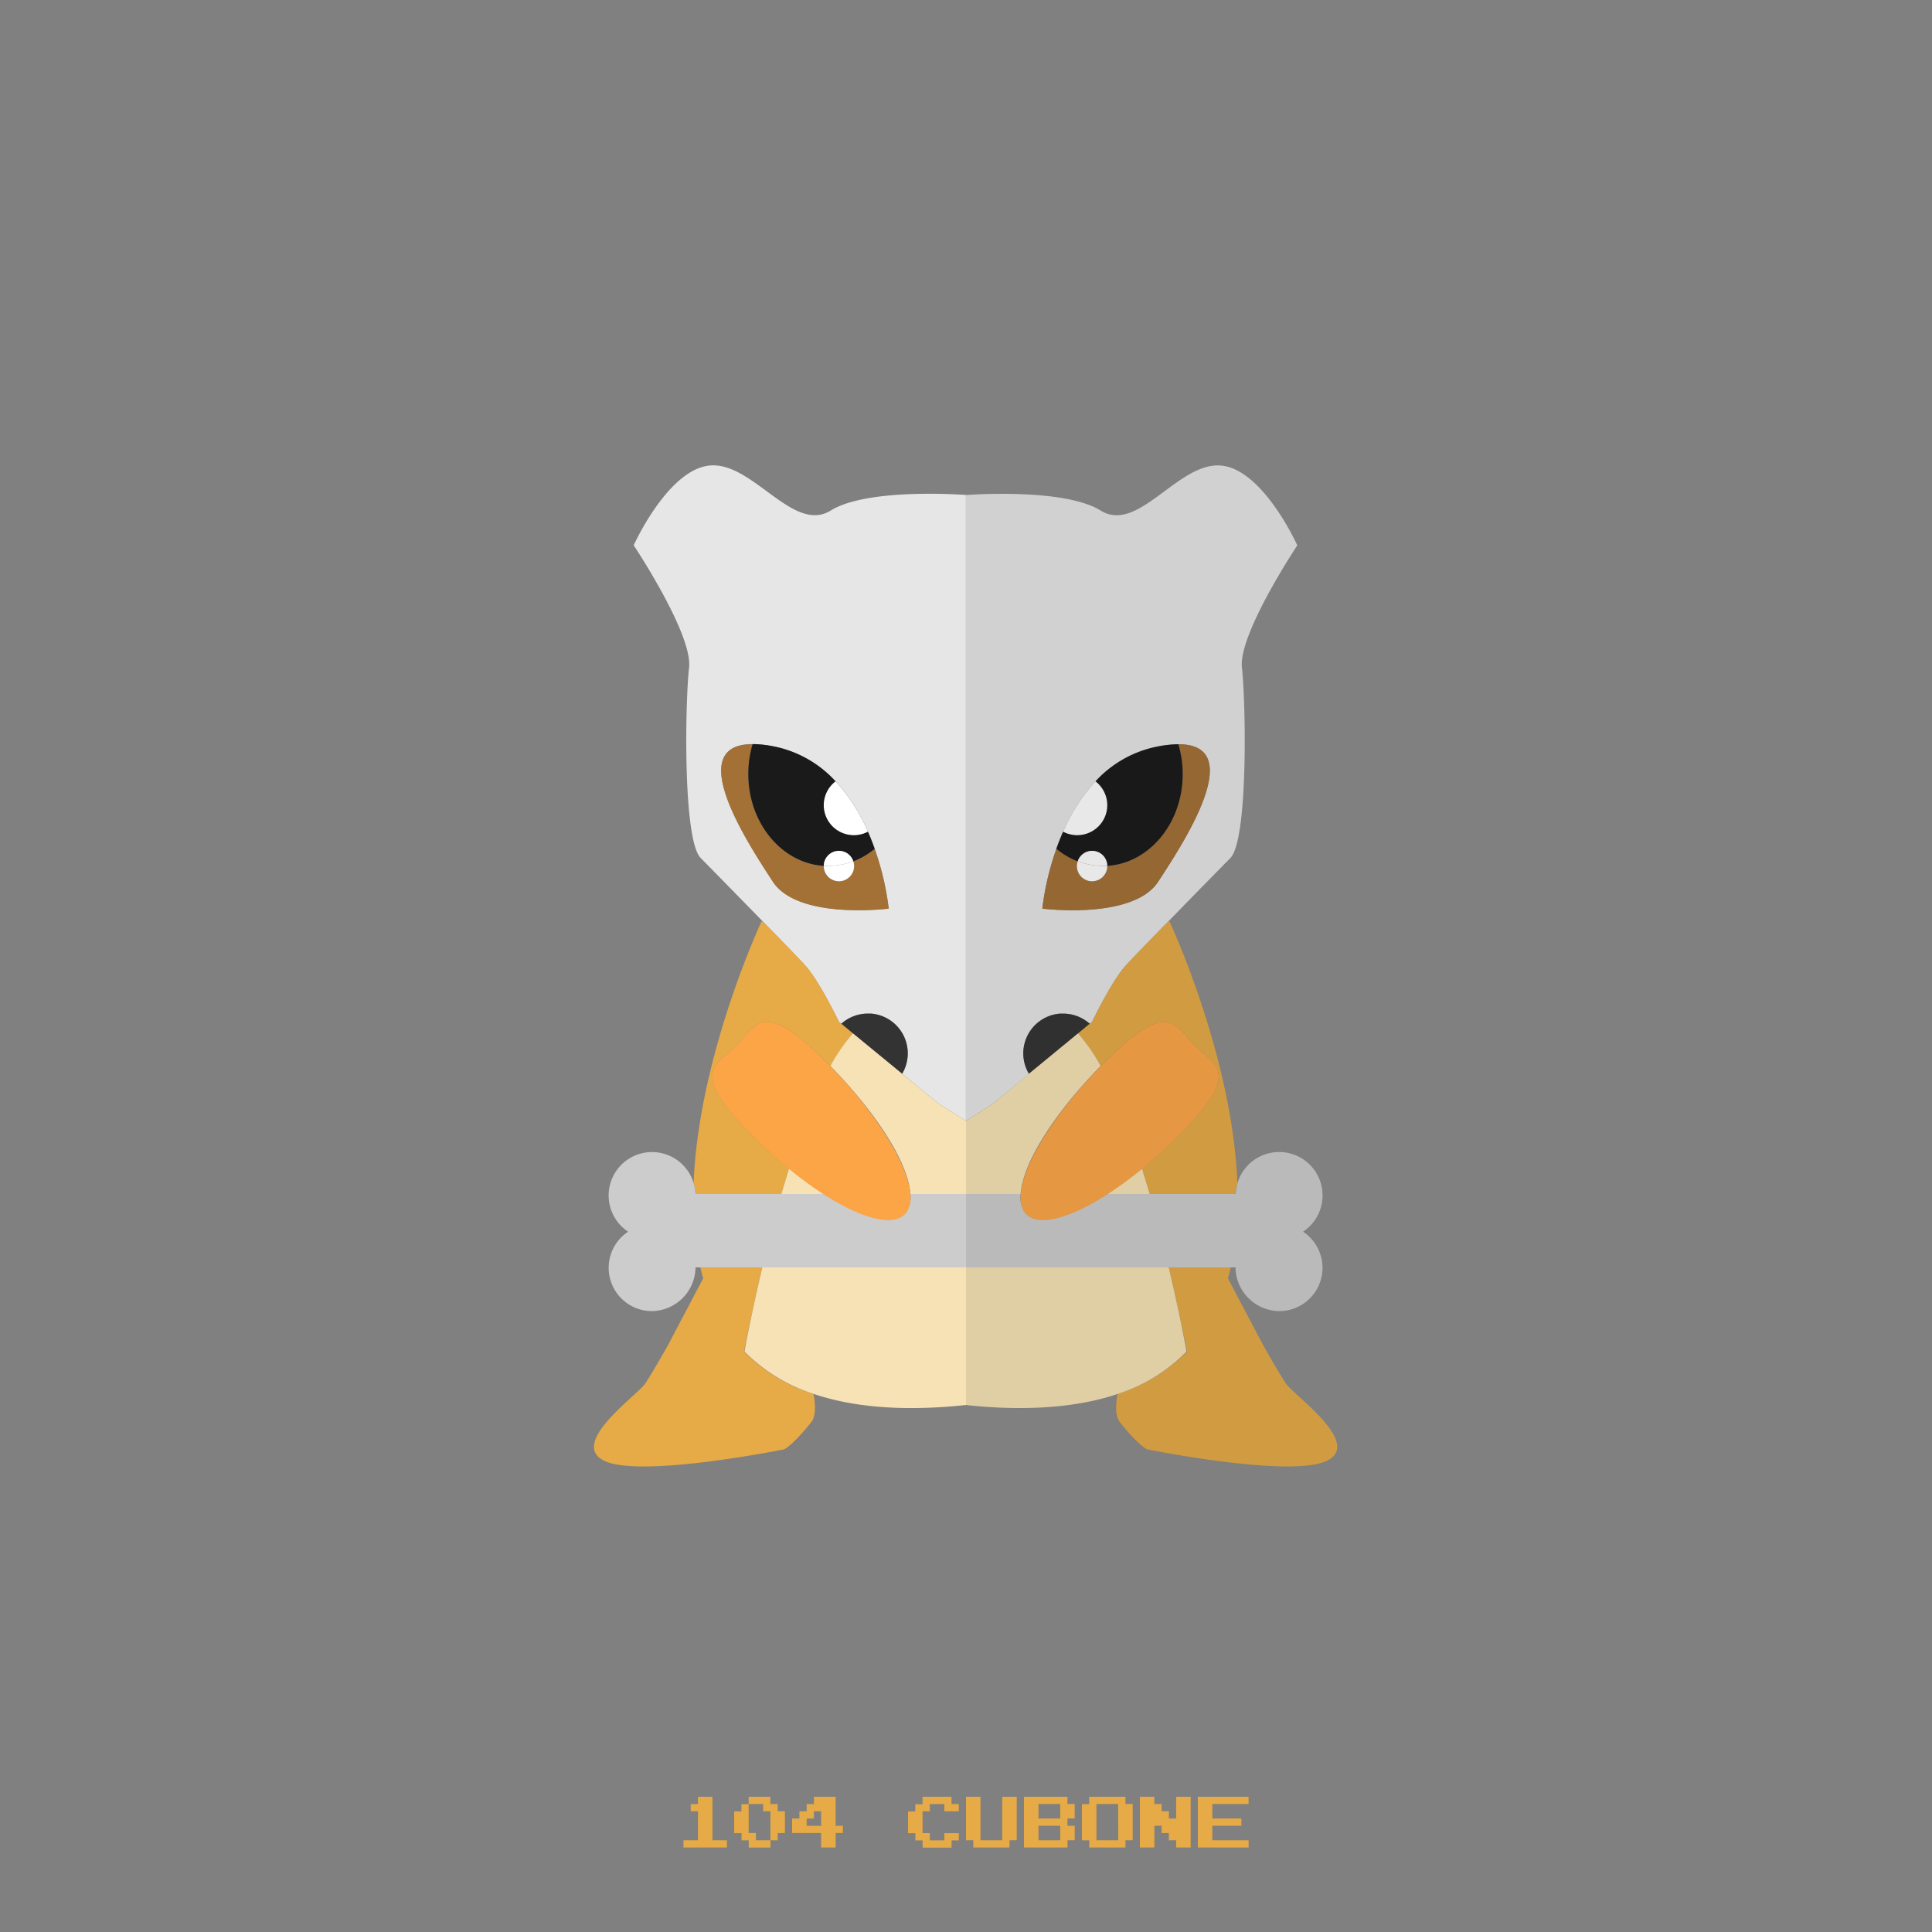 <?xml version="1.0" ?><svg id="pkflt" viewBox="0 0 500 500" xmlns="http://www.w3.org/2000/svg"><rect x="0" y="0" width="500" height="500" fill="#808080" stroke="none"/><defs><style>.cls-1{fill:#e6e6e6;}.cls-2{fill:#a37035;}.cls-10,.cls-3{fill:#1a1a1a;}.cls-4{fill:#fff;}.cls-5{fill:#333;}.cls-6{fill:#e6aa46;}.cls-7{fill:#f6e2b5;}.cls-8{fill:#ccc;}.cls-9{fill:#fca547;}.cls-10{opacity:0.1;}</style></defs><title/><path class="cls-1" d="M215,132.12c-9.67,6-20-12.33-31-11.67s-20,20.67-20,20.67,15.33,23,14.33,31.67-1.67,44.51,3,49.25c2.78,2.83,10.54,10.73,17.13,17.5,4.46,4.58,8.38,8.63,9.86,10.25,3.68,4,8.79,14.67,8.79,14.67l0.59,0.49a10.28,10.28,0,0,1,6.89-2.65c0.27,0,.54,0,0.81,0a10.31,10.31,0,0,1,8.06,15.57l9.19,7.56,7.33,4.67v-162S224.67,126.12,215,132.12Zm-15,96c-6-9.25-23.56-35.59-5.22-35.55a28.69,28.69,0,0,1,5.22.55,29.48,29.48,0,0,1,16.24,9.06,46,46,0,0,1,8.36,13c0.66,1.5,1.25,3,1.76,4.44A71.82,71.82,0,0,1,230,235.12S206.5,238.12,200,228.12Z"/><path class="cls-2" d="M220.82,222.92a3.91,3.91,0,1,1-7.63,1.21s0,0,0,0c-10.89-.68-19.54-11.06-19.54-23.78a27.06,27.06,0,0,1,1.12-7.74c-18.33,0-.79,26.31,5.22,35.55,6.5,10,30,7,30,7a71.82,71.82,0,0,0-3.64-15.46A19.78,19.78,0,0,1,220.82,222.92Z"/><path class="cls-3" d="M213.2,224.09a3.91,3.91,0,0,1,7.63-1.17,19.78,19.78,0,0,0,5.54-3.25c-0.51-1.45-1.1-2.94-1.76-4.44a7.77,7.77,0,0,1-8.36-13A29.48,29.48,0,0,0,200,193.12a28.69,28.69,0,0,0-5.22-.55,27.06,27.06,0,0,0-1.12,7.74C193.65,213,202.31,223.41,213.2,224.09Z"/><path class="cls-4" d="M213.19,208.35a7.77,7.77,0,0,0,11.41,6.88,46,46,0,0,0-8.36-13A7.76,7.76,0,0,0,213.19,208.35Z"/><path class="cls-4" d="M213.2,224.09s0,0,0,0a3.92,3.92,0,1,0,7.63-1.21,18.14,18.14,0,0,1-6.5,1.21C213.95,224.12,213.57,224.11,213.2,224.09Z"/><path class="cls-4" d="M217.11,220.2a3.92,3.92,0,0,0-3.92,3.88c0.37,0,.75,0,1.13,0a18.14,18.14,0,0,0,6.5-1.21A3.91,3.91,0,0,0,217.11,220.2Z"/><path class="cls-5" d="M233.47,277.9a10.32,10.32,0,0,0-8.06-15.57c-0.27,0-.54,0-0.81,0a10.28,10.28,0,0,0-6.89,2.65l3,2.49Z"/><path class="cls-6" d="M202.21,309c0.64-2,1.3-4.36,2-6.54a127.2,127.2,0,0,1-9.54-8.61c-16.54-16.54-9.46-18-4.19-23.26s6.74-12.35,23.28,4.2l1.14,1.16a45.61,45.61,0,0,1,5.84-8.51l-3-2.49-0.59-.48s-5.11-10.67-8.79-14.67c-1.48-1.61-5.41-5.67-9.86-10.25l-1.38-1.17s-16.3,34.72-17.61,67.75A10.94,10.94,0,0,1,180,309h22.23Z"/><path class="cls-6" d="M196.65,330.68c0.2-.87.4-1.68,0.61-2.68h-16c0.22,1,.46,1.92.72,2.83l-9.09,17.26s-3.93,7-5.93,10-20,15.51-10.5,20,46.47-3,46.47-3,2.14-.93,7-7c1.15-1.42,1.2-4.09.61-7.32a44.28,44.28,0,0,1-18-11C193.67,344.35,195,337.75,196.65,330.68Z"/><polygon class="cls-6" points="220.74 267.44 217.71 264.94 220.74 267.44 220.74 267.44"/><path class="cls-7" d="M202.21,309h11c-2.9-2-5.95-4.08-9-6.61C203.52,304.57,202.85,307,202.21,309Z"/><path class="cls-7" d="M233.47,277.9l-12.73-10.47a45,45,0,0,0-5.84,8.45C227.14,288.42,235.05,301,235.61,309H250V290.12l-7.33-4.67Z"/><polygon class="cls-7" points="220.74 267.44 233.47 277.9 220.74 267.44 220.74 267.44"/><path class="cls-7" d="M197.27,328c-0.21,1-.41,1.82-0.61,2.68-1.63,7.07-3,13.67-4,19.09a44.26,44.26,0,0,0,18,11c10,3.37,22.9,4.59,39.39,2.84V328H197.27Z"/><path class="cls-8" d="M235.61,309a6.62,6.62,0,0,1-1.46,5.16c-3.27,3.27-11.32.84-20.91-5.16H180a10.94,10.94,0,0,0-.51-2.88,11.23,11.23,0,1,0-16.93,12.64,11.2,11.2,0,0,0,6.21,20.55A11.45,11.45,0,0,0,180,328h70V309H235.61Z"/><path class="cls-9" d="M235.61,309.12c-0.56-7.63-8.48-20.64-20.72-33.18l-1.14-1.16c-16.54-16.54-18-9.46-23.28-4.19s-12.35,6.74,4.19,23.28a127.82,127.82,0,0,0,9.54,8.64,98.8,98.8,0,0,0,9,6.61c9.59,6.15,17.64,8.43,20.91,5.16C235.32,313.12,235.78,311.35,235.61,309.12Z"/><path class="cls-1" d="M250,128.12v162l7.21-4.67,9.13-7.56a10.27,10.27,0,0,1,8-15.57c0.27,0,.53,0,0.81,0a10.28,10.28,0,0,1,6.89,2.65l0.59-.49s5.11-10.67,8.79-14.67c1.48-1.61,5.41-5.67,9.86-10.25,6.59-6.77,14.34-14.67,17.13-17.5,4.67-4.75,4-40.59,3-49.25s14.33-31.67,14.33-31.67-9-20-20-20.67-21.21,17.67-30.87,11.67S250,128.12,250,128.12Zm19.75,107a71.82,71.82,0,0,1,3.64-15.46c0.51-1.45,1.1-2.94,1.76-4.44a46,46,0,0,1,8.36-13,29.48,29.48,0,0,1,16.24-9.06,28.69,28.69,0,0,1,5.22-.55c18.33,0,.79,26.31-5.22,35.55C293.25,238.12,269.75,235.12,269.75,235.12Z"/><path class="cls-2" d="M278.92,222.92a3.91,3.91,0,1,0,7.63,1.21s0,0,0,0c10.89-.68,19.54-11.06,19.54-23.78a27.06,27.06,0,0,0-1.12-7.74c18.33,0,.79,26.31-5.22,35.55-6.5,10-30,7-30,7a71.82,71.82,0,0,1,3.64-15.46A19.78,19.78,0,0,0,278.92,222.92Z"/><path class="cls-3" d="M286.55,224.09a3.91,3.91,0,0,0-7.63-1.17,19.78,19.78,0,0,1-5.54-3.25c0.51-1.45,1.1-2.94,1.76-4.44a7.77,7.77,0,0,0,8.36-13,29.48,29.48,0,0,1,16.24-9.06,28.69,28.69,0,0,1,5.22-.55,27.06,27.06,0,0,1,1.12,7.74C306.09,213,297.44,223.41,286.55,224.09Z"/><path class="cls-4" d="M286.56,208.35a7.77,7.77,0,0,1-11.41,6.88,46,46,0,0,1,8.36-13A7.76,7.76,0,0,1,286.56,208.35Z"/><path class="cls-4" d="M286.55,224.09s0,0,0,0a3.92,3.92,0,1,1-7.63-1.21,18.14,18.14,0,0,0,6.5,1.21C285.8,224.12,286.18,224.11,286.55,224.09Z"/><path class="cls-4" d="M282.64,220.2a3.92,3.92,0,0,1,3.92,3.88c-0.37,0-.75,0-1.13,0a18.14,18.14,0,0,1-6.5-1.21A3.91,3.91,0,0,1,282.64,220.2Z"/><path class="cls-5" d="M266.28,277.9a10.32,10.32,0,0,1,8.06-15.57c0.27,0,.54,0,0.81,0a10.28,10.28,0,0,1,6.89,2.65l-3,2.49Z"/><path class="cls-6" d="M297.54,309c-0.64-2-1.3-4.36-2-6.54a127.2,127.2,0,0,0,9.54-8.61c16.54-16.54,9.46-18,4.19-23.26s-6.74-12.35-23.28,4.2l-1.14,1.16a45.61,45.61,0,0,0-5.84-8.51l3-2.49,0.59-.48s5.11-10.67,8.79-14.67c1.48-1.61,5.41-5.67,9.86-10.25l1.38-1.17s16.3,34.72,17.61,67.75a10.94,10.94,0,0,0-.51,2.88H297.54Z"/><path class="cls-6" d="M303.1,330.68c-0.2-.87-0.4-1.68-0.61-2.68h16c-0.22,1-.46,1.92-0.72,2.83l9.09,17.26s3.93,7,5.93,10,20,15.51,10.5,20-46.47-3-46.47-3-2.14-.93-7-7c-1.15-1.42-1.2-4.09-.61-7.32a44.28,44.28,0,0,0,18-11C306.08,344.35,304.72,337.75,303.1,330.68Z"/><polygon class="cls-6" points="279.01 267.44 282.05 264.94 279.01 267.44 279.01 267.44"/><path class="cls-7" d="M297.54,309h-11c2.9-2,5.95-4.08,9-6.61C296.23,304.57,296.9,307,297.54,309Z"/><path class="cls-7" d="M266.28,277.9L279,267.43a45,45,0,0,1,5.84,8.45C272.61,288.42,264.7,301,264.14,309H250V290.12l7.21-4.67Z"/><polygon class="cls-7" points="279.01 267.44 266.28 277.9 279.01 267.44 279.01 267.44"/><path class="cls-7" d="M302.48,328c0.21,1,.41,1.82.61,2.68,1.63,7.07,3,13.67,4,19.09a43.76,43.76,0,0,1-17.87,11c-10,3.37-23.26,4.59-39.26,2.84V328h52.48Z"/><path class="cls-8" d="M264.14,309a6.62,6.62,0,0,0,1.46,5.16c3.27,3.27,11.32.84,20.91-5.16h33.27a10.94,10.94,0,0,1,.51-2.88,11.23,11.23,0,1,1,16.93,12.64A11.2,11.2,0,0,1,331,339.31,11.45,11.45,0,0,1,319.75,328H250V309h14.14Z"/><path class="cls-9" d="M264.14,309.12c0.56-7.63,8.48-20.64,20.72-33.18l1.14-1.16c16.54-16.54,18-9.46,23.28-4.19s12.35,6.74-4.19,23.28a127.82,127.82,0,0,1-9.54,8.64,98.8,98.8,0,0,1-9,6.61c-9.59,6.15-17.64,8.43-20.91,5.16C264.43,313.12,264,311.35,264.14,309.12Z"/><path class="cls-10" d="M332.75,358.12c-2-3-5.93-10-5.93-10l-9.09-17.3c0.26-.91.5-1.83,0.72-2.83h1.3A11.45,11.45,0,0,0,331,339.32a11.21,11.21,0,0,0,6.21-20.56,11.21,11.21,0,1,0-16.93-12.57,11.41,11.41,0,0,0-.51,2.94,11.25,11.25,0,0,1,.51-2.94c-1.31-33-17.61-67.81-17.61-67.81l-1.38,1.17c6.59-6.77,14.34-14.67,17.13-17.5,4.67-4.75,4-40.59,3-49.25s14.33-31.67,14.33-31.67-9-20-20-20.67-21.21,17.67-30.87,11.67-34.87-4-34.87-4v235.5c15.93,1.75,29.15.55,39.13-2.78-0.58,3.21-.52,5.87.62,7.28,4.89,6.06,7,7,7,7s37,7.5,46.47,3S334.75,361.12,332.75,358.12Zm-57.6-96h0Zm-11,47c0.56-8,8.48-20.64,20.72-33.18C272.61,288.49,264.7,301.5,264.14,309.12Zm32.24-3.85c0.39,1.28.78,2.56,1.16,3.85C297.16,307.94,296.77,306.61,296.38,305.28Zm6.1,22.85c0.21,0.88.41,1.75,0.61,2.62C302.9,329.88,302.69,329.12,302.48,328.12Z"/><path class="cls-6" d="M180.63,465.94V465h3.75v11.25h3.75v1.88H176.88v-1.87h3.75v-7.5h-1.87v-1.87h1.88v-0.94Z"/><path class="cls-6" d="M193.75,465.94V465h5.63v1.88h1.88v1.88h1.88v5.63h-1.87v1.88h-1.87v1.88h-5.62v-1.87h-1.87v-1.87H190v-5.62h1.88v-1.87h1.88v-0.94Zm3.75,1.88v-0.94h-3.75v7.5h1.88v1.88h3.75v-7.5H197.5v-0.94Z"/><path class="cls-6" d="M210.63,465.94V465h5.63v7.5h1.88v1.88h-1.87v3.75H212.5v-3.75H205v-3.75h1.88v-1.87h1.88v-1.87h1.88v-0.94Zm1.88,4.69v-1.87h-1.87v1.88h-1.87v1.88h3.75v-1.87Z"/><path class="cls-6" d="M238.75,465.94V465h7.5v1.88h1.88v1.88h-3.75v-1.87h-3.75v1.88h-1.87v5.63h1.88v1.88h3.75v-1.87h3.75v1.88h-1.87v1.88h-7.5v-1.87h-1.87v-1.87H235v-5.62h1.88v-1.87h1.88v-0.94Z"/><path class="cls-6" d="M250,470.63V465h3.75v11.25h5.63V465h3.75v11.25h-1.87v1.88h-9.37v-1.87H250v-5.62Z"/><path class="cls-6" d="M265,471.56V465h11.25v1.88h1.88v3.75h-1.87v1.88h1.88v3.75h-1.87v1.88H265v-6.56Zm9.38-2.81v-1.87h-5.62v3.75h5.63v-1.87Zm0,5.63V472.5h-5.62v3.75h5.63v-1.87Z"/><path class="cls-6" d="M281.88,465.94V465h9.38v1.88h1.88v9.38h-1.87v1.88h-9.37v-1.87H280v-9.37h1.88v-0.94Zm7.5,5.63v-4.69h-5.62v9.38h5.63v-4.69Z"/><path class="cls-6" d="M295,471.56V465h3.75v1.88h1.88v1.88h1.88v1.88h1.88V465h3.75v13.13h-3.75v-1.87H302.5v-1.87h-1.87V472.5h-1.87v5.63H295v-6.56Z"/><path class="cls-6" d="M310,471.56V465h13.13v1.88h-9.37v3.75h7.5v1.88h-7.5v3.75h9.38v1.88H310v-6.56Z"/></svg>